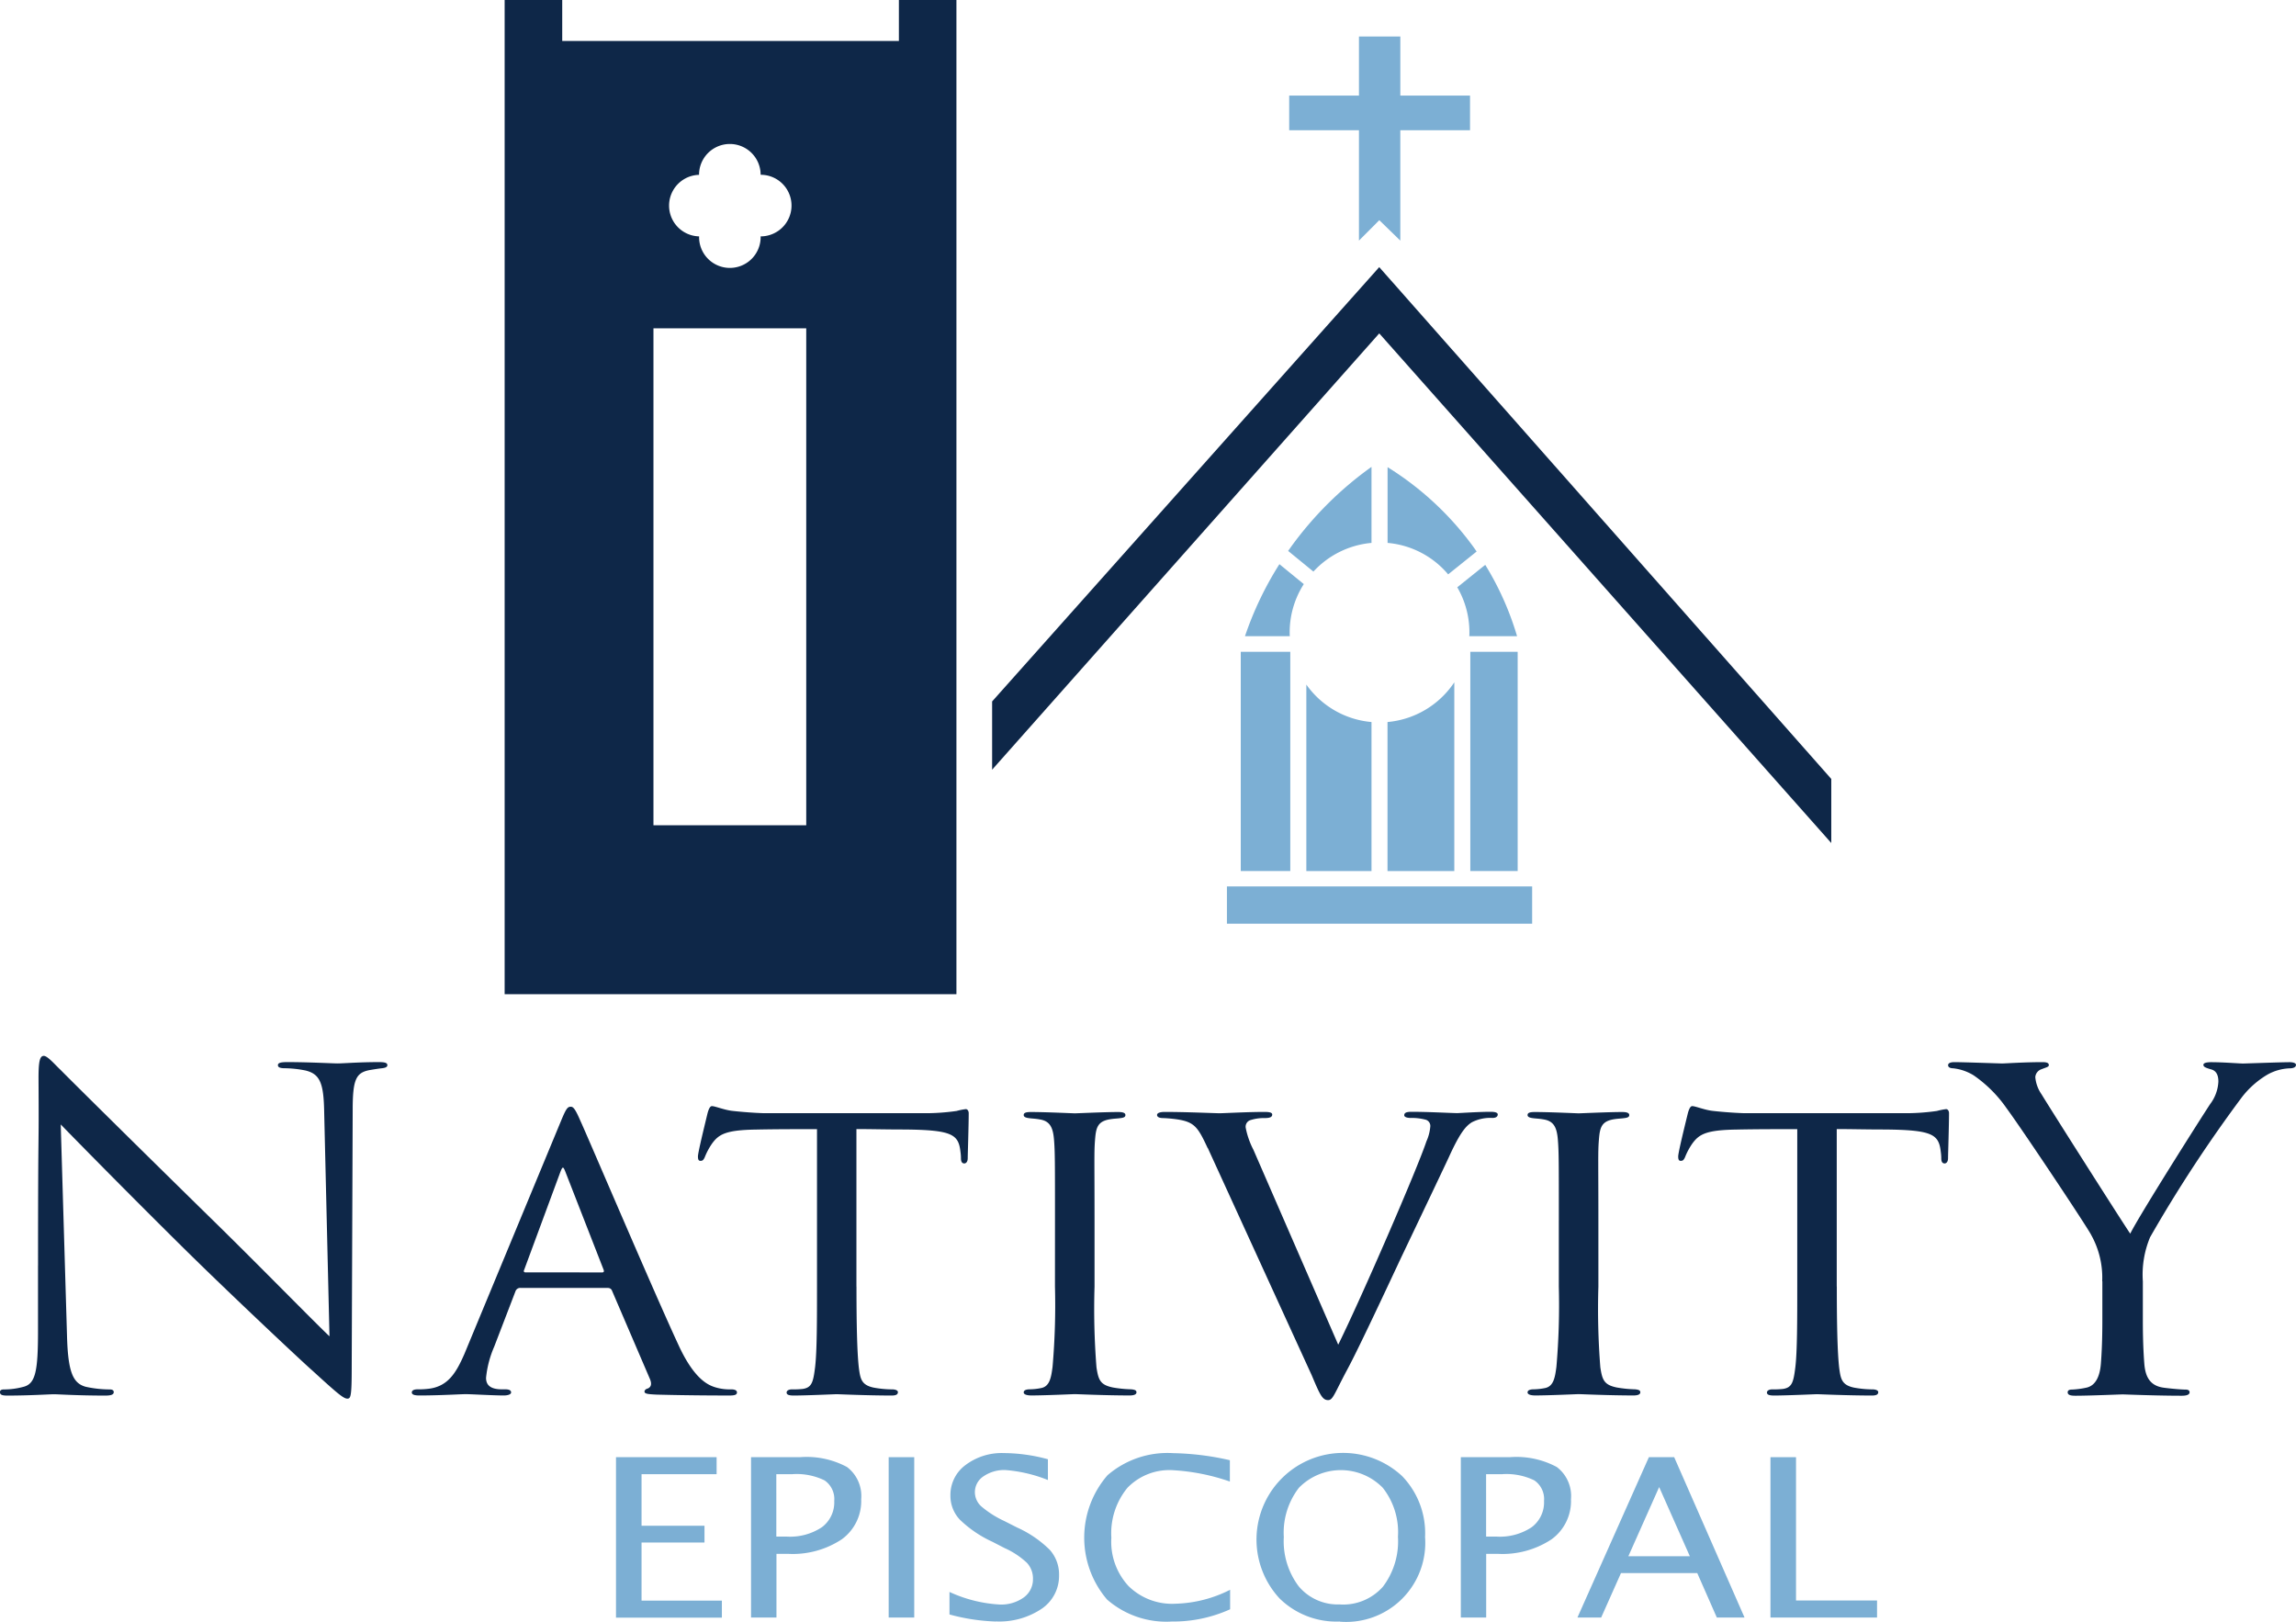 <?xml version="1.0" encoding="UTF-8"?>
<svg xmlns="http://www.w3.org/2000/svg" id="NativityLogo-04" width="124.804" height="88.139" viewBox="0 0 124.804 88.139">
  <path id="Path_1308" data-name="Path 1308" d="M104.99,0V2.226h-18.3V0H83.56V54.037h24.558V0ZM94.127,9.5a1.674,1.674,0,0,1,3.348,0,1.673,1.673,0,0,1,.689,3.2,1.661,1.661,0,0,1-.689.148h0a1.673,1.673,0,1,1-3.345,0,1.673,1.673,0,0,1,0-3.345Zm5.827,35.355H91.649V17.845h8.305V44.852Z" transform="translate(-56.129)" fill="#0e2748"></path>
  <g id="Group_486" data-name="Group 486" transform="translate(0 57.392)">
    <path id="Path_1309" data-name="Path 1309" d="M2.068,186.215c0-8.653.053-5.535.026-10.186,0-.936.079-1.2.289-1.2s.653.529.916.768c.394.407,4.294,4.268,8.328,8.22,2.593,2.541,5.446,5.466,6.283,6.254L17.622,177.9c-.026-1.559-.21-2.085-1.021-2.278a6.02,6.02,0,0,0-1.126-.121c-.289,0-.368-.072-.368-.167,0-.144.21-.167.525-.167,1.179,0,2.436.072,2.725.072s1.152-.072,2.226-.072c.289,0,.473.023.473.167,0,.1-.105.144-.289.167-.21.023-.368.049-.68.1-.732.144-.916.5-.916,2.157l-.053,14c0,1.582-.053,1.7-.236,1.7-.21,0-.522-.263-1.911-1.533-.289-.24-4.057-3.762-6.835-6.493-3.037-3-6-6.014-6.835-6.877l.341,11.48c.053,1.966.315,2.59,1.021,2.78a6.16,6.16,0,0,0,1.31.144c.131,0,.21.049.21.144,0,.144-.158.19-.473.19-1.494,0-2.541-.072-2.777-.072s-1.336.072-2.515.072c-.263,0-.42-.023-.42-.19,0-.1.079-.144.21-.144a4.021,4.021,0,0,0,1.073-.144c.653-.167.785-.863.785-3.043v-3.545Z" transform="translate(0 -174.83)" fill="#0e2748"></path>
    <path id="Path_1310" data-name="Path 1310" d="M74.086,193.088a.274.274,0,0,0-.263.19l-1.152,3a5.614,5.614,0,0,0-.446,1.7c0,.43.289.624.863.624h.184c.236,0,.315.072.315.167,0,.121-.21.167-.394.167-.578,0-1.783-.072-2.068-.072-.263,0-1.415.072-2.515.072-.289,0-.42-.049-.42-.167,0-.1.105-.167.315-.167a4.22,4.22,0,0,0,.525-.023c1.126-.1,1.572-.886,2.016-1.894l5.236-12.629c.289-.7.368-.814.548-.814.131,0,.236.1.525.768.368.791,3.926,9.156,5.315,12.149.863,1.894,1.625,2.206,1.989,2.324a2.677,2.677,0,0,0,.89.121c.184,0,.315.049.315.167s-.105.167-.394.167c-.263,0-2.226,0-3.979-.049-.5-.023-.653-.049-.653-.167,0-.072.079-.144.184-.167.105-.049.263-.167.105-.529l-2.068-4.816a.235.235,0,0,0-.21-.118H74.083Zm4.451-.84c.105,0,.105-.072.079-.144l-2.068-5.3c-.131-.335-.158-.335-.289,0L74.3,192.1c-.053.1,0,.144.053.144Z" transform="translate(-45.805 -180.479)" fill="#0e2748"></path>
    <path id="Path_1311" data-name="Path 1311" d="M124.185,192.956c0,1.845.026,3.545.131,4.435.079.574.131.909.785,1.054a5.614,5.614,0,0,0,1.021.1c.21,0,.315.072.315.144,0,.121-.079.19-.341.19-1.336,0-2.879-.072-2.984-.072s-1.648.072-2.331.072c-.289,0-.394-.049-.394-.167,0-.072.079-.167.289-.167a4.851,4.851,0,0,0,.578-.023c.5-.072.578-.361.68-1.175.105-.863.105-2.59.105-4.386V184.4c-.863,0-2.252,0-3.3.023-1.677.023-2.042.263-2.41.768a3.647,3.647,0,0,0-.394.742c-.079.167-.131.19-.236.19s-.131-.1-.131-.217c-.026-.144.368-1.727.522-2.373.079-.289.158-.384.236-.384.184,0,.68.217,1.152.263.916.1,1.648.121,1.677.121h8.588a12.179,12.179,0,0,0,1.884-.121,3.333,3.333,0,0,1,.5-.1c.105,0,.158.121.158.217,0,.67-.053,2.252-.053,2.446,0,.217-.105.289-.184.289-.131,0-.184-.1-.184-.289a2.469,2.469,0,0,0-.026-.335c-.105-.959-.446-1.2-3.089-1.221-.995,0-1.806-.023-2.567-.023v8.555Z" transform="translate(-77.629 -180.419)" fill="#0e2748"></path>
    <path id="Path_1312" data-name="Path 1312" d="M171.21,190.006c0-3.165,0-3.739-.053-4.386s-.21-1.008-.758-1.1c-.263-.049-.446-.049-.6-.072-.184-.023-.289-.072-.289-.167,0-.118.105-.167.394-.167.811,0,2.3.072,2.383.072.105,0,1.625-.072,2.357-.072.263,0,.394.049.394.167,0,.1-.079.144-.289.167-.158.023-.289.023-.473.049-.758.1-.837.456-.89,1.149-.053.647-.026,1.2-.026,4.363V193.6a40.319,40.319,0,0,0,.105,4.386c.105.7.21.959.89,1.1a6.528,6.528,0,0,0,.995.1c.236.023.289.072.289.167s-.105.167-.368.167c-1.336,0-2.853-.072-2.984-.072-.079,0-1.622.072-2.357.072-.236,0-.42-.049-.42-.167,0-.1.105-.167.341-.167a3.275,3.275,0,0,0,.627-.072c.446-.1.525-.575.6-1.149a38.853,38.853,0,0,0,.131-4.363Z" transform="translate(-113.864 -181.064)" fill="#0e2748"></path>
    <path id="Path_1313" data-name="Path 1313" d="M194.341,186.06c-.525-1.126-.706-1.415-1.651-1.559a7.176,7.176,0,0,0-.785-.072c-.21,0-.315-.072-.315-.167,0-.118.184-.167.42-.167,1.2,0,2.725.072,2.984.072.236,0,1.467-.072,2.436-.072.315,0,.42.049.42.144,0,.121-.105.19-.394.19a2.435,2.435,0,0,0-.811.118.376.376,0,0,0-.236.407,4.407,4.407,0,0,0,.42,1.2l4.609,10.593c1.31-2.659,4.32-9.612,4.793-11.05a2.442,2.442,0,0,0,.21-.791.352.352,0,0,0-.236-.384,2.952,2.952,0,0,0-.837-.1c-.184,0-.341-.049-.341-.144,0-.118.079-.19.394-.19.942,0,2.2.072,2.488.072.105,0,1.152-.072,1.806-.072.263,0,.394.049.394.144,0,.121-.105.19-.289.19a2.192,2.192,0,0,0-1.126.24c-.289.19-.6.479-1.231,1.868-.131.289-1.441,3.043-2.62,5.512-1.389,2.971-2.462,5.226-2.905,6.04-.706,1.32-.785,1.677-1.047,1.677-.315,0-.446-.289-.89-1.343l-5.656-12.366Z" transform="translate(-128.696 -181.05)" fill="#0e2748"></path>
    <path id="Path_1314" data-name="Path 1314" d="M254.64,190.006c0-3.165,0-3.739-.053-4.386s-.21-1.008-.758-1.1c-.263-.049-.446-.049-.6-.072-.184-.023-.289-.072-.289-.167,0-.118.105-.167.394-.167.811,0,2.3.072,2.383.072.105,0,1.625-.072,2.357-.072.263,0,.394.049.394.167,0,.1-.079.144-.289.167-.158.023-.289.023-.473.049-.758.1-.837.456-.89,1.149-.053.647-.026,1.2-.026,4.363V193.6a40.327,40.327,0,0,0,.105,4.386c.105.7.21.959.89,1.1a6.53,6.53,0,0,0,.995.1c.236.023.289.072.289.167s-.105.167-.368.167c-1.336,0-2.853-.072-2.984-.072-.079,0-1.622.072-2.357.072-.236,0-.42-.049-.42-.167,0-.1.105-.167.341-.167a3.275,3.275,0,0,0,.627-.072c.446-.1.525-.575.6-1.149a38.853,38.853,0,0,0,.131-4.363v-3.595Z" transform="translate(-169.906 -181.064)" fill="#0e2748"></path>
    <path id="Path_1315" data-name="Path 1315" d="M286.5,192.956c0,1.845.026,3.545.131,4.435.079.574.131.909.785,1.054a5.614,5.614,0,0,0,1.021.1c.21,0,.315.072.315.144,0,.121-.079.19-.341.19-1.336,0-2.879-.072-2.984-.072s-1.651.072-2.331.072c-.289,0-.394-.049-.394-.167,0-.072.079-.167.289-.167a4.77,4.77,0,0,0,.574-.023c.5-.072.578-.361.68-1.175.105-.863.105-2.59.105-4.386V184.4c-.863,0-2.252,0-3.3.023-1.677.023-2.042.263-2.41.768a3.649,3.649,0,0,0-.394.742c-.079.167-.131.19-.236.19s-.131-.1-.131-.217c-.026-.144.368-1.727.525-2.373.079-.289.158-.384.236-.384.184,0,.68.217,1.152.263.916.1,1.651.121,1.677.121h8.588a12.179,12.179,0,0,0,1.884-.121,3.332,3.332,0,0,1,.5-.1c.105,0,.158.121.158.217,0,.67-.053,2.252-.053,2.446,0,.217-.105.289-.184.289-.131,0-.184-.1-.184-.289a2.469,2.469,0,0,0-.026-.335c-.105-.959-.446-1.2-3.089-1.221-.995,0-1.805-.023-2.567-.023v8.555Z" transform="translate(-186.656 -180.419)" fill="#0e2748"></path>
    <path id="Path_1316" data-name="Path 1316" d="M330.948,187.763a4.767,4.767,0,0,0-.6-2.518c-.184-.384-3.693-5.656-4.609-6.9a7.024,7.024,0,0,0-1.779-1.773,2.662,2.662,0,0,0-1.126-.384c-.131,0-.263-.049-.263-.167,0-.1.105-.167.341-.167.5,0,2.462.072,2.593.072.184,0,1.179-.072,2.2-.072.289,0,.341.072.341.167s-.158.121-.394.217a.489.489,0,0,0-.341.43,1.927,1.927,0,0,0,.341.936c.42.7,4.346,6.877,4.819,7.573.5-1.008,3.824-6.254,4.346-7.045a2.194,2.194,0,0,0,.446-1.221c0-.335-.105-.6-.42-.67-.236-.072-.394-.118-.394-.24,0-.1.158-.144.42-.144.68,0,1.52.072,1.73.072.158,0,2.042-.072,2.541-.072.184,0,.341.049.341.144,0,.121-.131.19-.341.19a2.666,2.666,0,0,0-1.2.335,4.9,4.9,0,0,0-1.389,1.221,75.125,75.125,0,0,0-5,7.623,5.276,5.276,0,0,0-.394,2.4v2.062c0,.384,0,1.389.079,2.4.053.7.289,1.221,1.074,1.32.368.049.942.1,1.178.1.158,0,.21.072.21.144,0,.121-.131.19-.42.19-1.441,0-3.089-.072-3.22-.072s-1.779.072-2.567.072c-.289,0-.42-.049-.42-.19,0-.072.053-.144.21-.144a4.572,4.572,0,0,0,.785-.1c.525-.1.758-.624.811-1.32.079-1.008.079-2.012.079-2.4v-2.062Z" transform="translate(-216.678 -175.515)" fill="#0e2748"></path>
  </g>
  <g id="Group_487" data-name="Group 487" transform="translate(33.484 78.98)">
    <path id="Path_1317" data-name="Path 1317" d="M102,249.986V241.27h5.469v.926h-4.08v2.8h3.421v.913h-3.421v3.158h4.366v.926H102Z" transform="translate(-102 -241.047)" fill="#7cafd4"></path>
    <path id="Path_1318" data-name="Path 1318" d="M124.36,249.986V241.27h2.666a4.636,4.636,0,0,1,2.547.532,1.975,1.975,0,0,1,.775,1.753,2.567,2.567,0,0,1-1.057,2.18,4.825,4.825,0,0,1-2.935.788h-.614v3.463h-1.375Zm1.375-4.4h.561a3.128,3.128,0,0,0,1.911-.506,1.686,1.686,0,0,0,.676-1.431,1.226,1.226,0,0,0-.529-1.119,3.456,3.456,0,0,0-1.766-.335h-.854Z" transform="translate(-117.02 -241.047)" fill="#7cafd4"></path>
    <path id="Path_1319" data-name="Path 1319" d="M147.15,249.986V241.27h1.389v8.716Z" transform="translate(-132.328 -241.047)" fill="#7cafd4"></path>
    <path id="Path_1320" data-name="Path 1320" d="M159.741,249.746a10.846,10.846,0,0,1-2.521-.384v-1.224a7.49,7.49,0,0,0,2.718.683,2.1,2.1,0,0,0,1.32-.384,1.213,1.213,0,0,0,.5-1.008,1.245,1.245,0,0,0-.328-.873,4.366,4.366,0,0,0-1.208-.8l-.676-.348a6.312,6.312,0,0,1-1.763-1.2,1.882,1.882,0,0,1-.512-1.31,2.02,2.02,0,0,1,.821-1.658,3.267,3.267,0,0,1,2.091-.65,9.261,9.261,0,0,1,2.387.335v1.129a7.85,7.85,0,0,0-2.308-.542,1.991,1.991,0,0,0-1.192.341,1.03,1.03,0,0,0-.469.86,1.044,1.044,0,0,0,.345.771,5.422,5.422,0,0,0,1.257.8l.7.355a6.019,6.019,0,0,1,1.773,1.215,2.005,2.005,0,0,1,.5,1.372,2.156,2.156,0,0,1-.942,1.825,4.134,4.134,0,0,1-2.5.689Z" transform="translate(-139.093 -240.59)" fill="#7cafd4"></path>
    <path id="Path_1321" data-name="Path 1321" d="M184.3,249.752a4.9,4.9,0,0,1-3.526-1.192,5.176,5.176,0,0,1,.023-6.759,4.982,4.982,0,0,1,3.568-1.2,14.786,14.786,0,0,1,3.082.384v1.159a11.393,11.393,0,0,0-3.1-.617,3.169,3.169,0,0,0-2.469.959,3.888,3.888,0,0,0-.873,2.708,3.541,3.541,0,0,0,.932,2.629,3.373,3.373,0,0,0,2.547.962,6.95,6.95,0,0,0,2.977-.758v1.06a7.485,7.485,0,0,1-3.161.666Z" transform="translate(-154.079 -240.597)" fill="#7cafd4"></path>
    <path id="Path_1322" data-name="Path 1322" d="M212.6,249.752a4.4,4.4,0,0,1-3.276-1.257,4.71,4.71,0,0,1,6.661-6.651,4.463,4.463,0,0,1,1.251,3.316,4.3,4.3,0,0,1-4.639,4.6Zm.02-.926a2.883,2.883,0,0,0,2.321-.962,4.079,4.079,0,0,0,.821-2.718,3.9,3.9,0,0,0-.824-2.662,3.187,3.187,0,0,0-4.56,0,3.993,3.993,0,0,0-.821,2.675,4.067,4.067,0,0,0,.814,2.685,2.773,2.773,0,0,0,2.249.978Z" transform="translate(-173.257 -240.597)" fill="#7cafd4"></path>
    <path id="Path_1323" data-name="Path 1323" d="M241.89,249.986V241.27h2.666a4.636,4.636,0,0,1,2.547.532,1.975,1.975,0,0,1,.775,1.753,2.567,2.567,0,0,1-1.057,2.18,4.829,4.829,0,0,1-2.938.788h-.614v3.463h-1.375Zm1.375-4.4h.561a3.128,3.128,0,0,0,1.911-.506,1.686,1.686,0,0,0,.676-1.431,1.226,1.226,0,0,0-.529-1.119,3.457,3.457,0,0,0-1.766-.335h-.854Z" transform="translate(-195.968 -241.047)" fill="#7cafd4"></path>
    <path id="Path_1324" data-name="Path 1324" d="M268.777,249.986l-1.064-2.416h-4.146l-1.077,2.416H261.2l3.884-8.716h1.375l3.824,8.716h-1.5Zm-1.467-3.332-1.668-3.759-1.674,3.759h3.339Z" transform="translate(-208.939 -241.047)" fill="#7cafd4"></path>
    <path id="Path_1325" data-name="Path 1325" d="M293.16,249.986V241.27h1.389v7.79h4.405v.926Z" transform="translate(-230.407 -241.047)" fill="#7cafd4"></path>
  </g>
  <path id="Path_1326" data-name="Path 1326" d="M223.3,9.251v1.884H219.51v6l-1.142-1.11-1.106,1.11v-6H213.47V9.251h3.792V6.04h2.249V9.251Z" transform="translate(-143.393 -4.057)" fill="#7cafd4"></path>
  <path id="Path_1327" data-name="Path 1327" d="M209.894,72.048v3.483l-24.571-27.7L164.28,71.546v-3.71L183.753,45.99l.548-.614,1.021-1.146,1.014,1.146.663.752Z" transform="translate(-110.351 -29.71)" fill="#0e2748"></path>
  <rect id="Rectangle_222" data-name="Rectangle 222" width="16.591" height="2.025" transform="translate(66.692 48.181)" fill="#7cafd4"></rect>
  <g id="Group_488" data-name="Group 488" transform="translate(67.444 25.376)">
    <path id="Path_1328" data-name="Path 1328" d="M217.83,77.3v4.133a4.883,4.883,0,0,0-3.158,1.559L213.3,81.87c.043-.069.1-.138.144-.207A19.047,19.047,0,0,1,217.83,77.3Z" transform="translate(-210.723 -77.3)" fill="#7cafd4"></path>
    <rect id="Rectangle_223" data-name="Rectangle 223" width="2.692" height="11.916" transform="translate(0 10.052)" fill="#7cafd4"></rect>
    <path id="Path_1329" data-name="Path 1329" d="M208.579,97.123c0,.069,0,.135.007.2H206.15a18.179,18.179,0,0,1,1.871-3.913l1.326,1.083a4.848,4.848,0,0,0-.768,2.626Z" transform="translate(-205.92 -88.121)" fill="#7cafd4"></path>
    <path id="Path_1330" data-name="Path 1330" d="M219.852,115.385v8.1H216.31V113.35A4.857,4.857,0,0,0,219.852,115.385Z" transform="translate(-212.745 -101.516)" fill="#7cafd4"></path>
    <path id="Path_1331" data-name="Path 1331" d="M234.6,81.936l-1.546,1.241a4.857,4.857,0,0,0-3.293-1.71V77.35a16.6,16.6,0,0,1,4.671,4.343c.059.079.112.161.167.24Z" transform="translate(-221.78 -77.334)" fill="#7cafd4"></path>
    <path id="Path_1332" data-name="Path 1332" d="M233.381,112.97v10.259H229.75v-8.1A4.884,4.884,0,0,0,233.381,112.97Z" transform="translate(-221.773 -101.26)" fill="#7cafd4"></path>
    <path id="Path_1333" data-name="Path 1333" d="M243.04,107.5h0v0Z" transform="translate(-230.7 -97.586)" fill="#7cafd4"></path>
    <path id="Path_1334" data-name="Path 1334" d="M241.953,97.4c.007-.066.007-.131.007-.2a4.85,4.85,0,0,0-.66-2.452l1.52-1.221a16.032,16.032,0,0,1,1.73,3.877h-2.6Z" transform="translate(-229.531 -88.202)" fill="#7cafd4"></path>
    <rect id="Rectangle_224" data-name="Rectangle 224" width="2.574" height="11.916" transform="translate(12.478 10.052)" fill="#7cafd4"></rect>
  </g>
  <path id="Path_1335" data-name="Path 1335" d="M243.04,107.5v0Z" transform="translate(-163.256 -72.21)" fill="#7cafd4"></path>
  <g id="Group_489" data-name="Group 489" transform="translate(79.784 35.29)">
    <path id="Path_1336" data-name="Path 1336" d="M243.04,107.5h0v0Z" transform="translate(-243.04 -107.5)" fill="#7cafd4"></path>
    <path id="Path_1337" data-name="Path 1337" d="M243.05,107.5v0Z" transform="translate(-243.047 -107.5)" fill="#7cafd4"></path>
  </g>
</svg>
